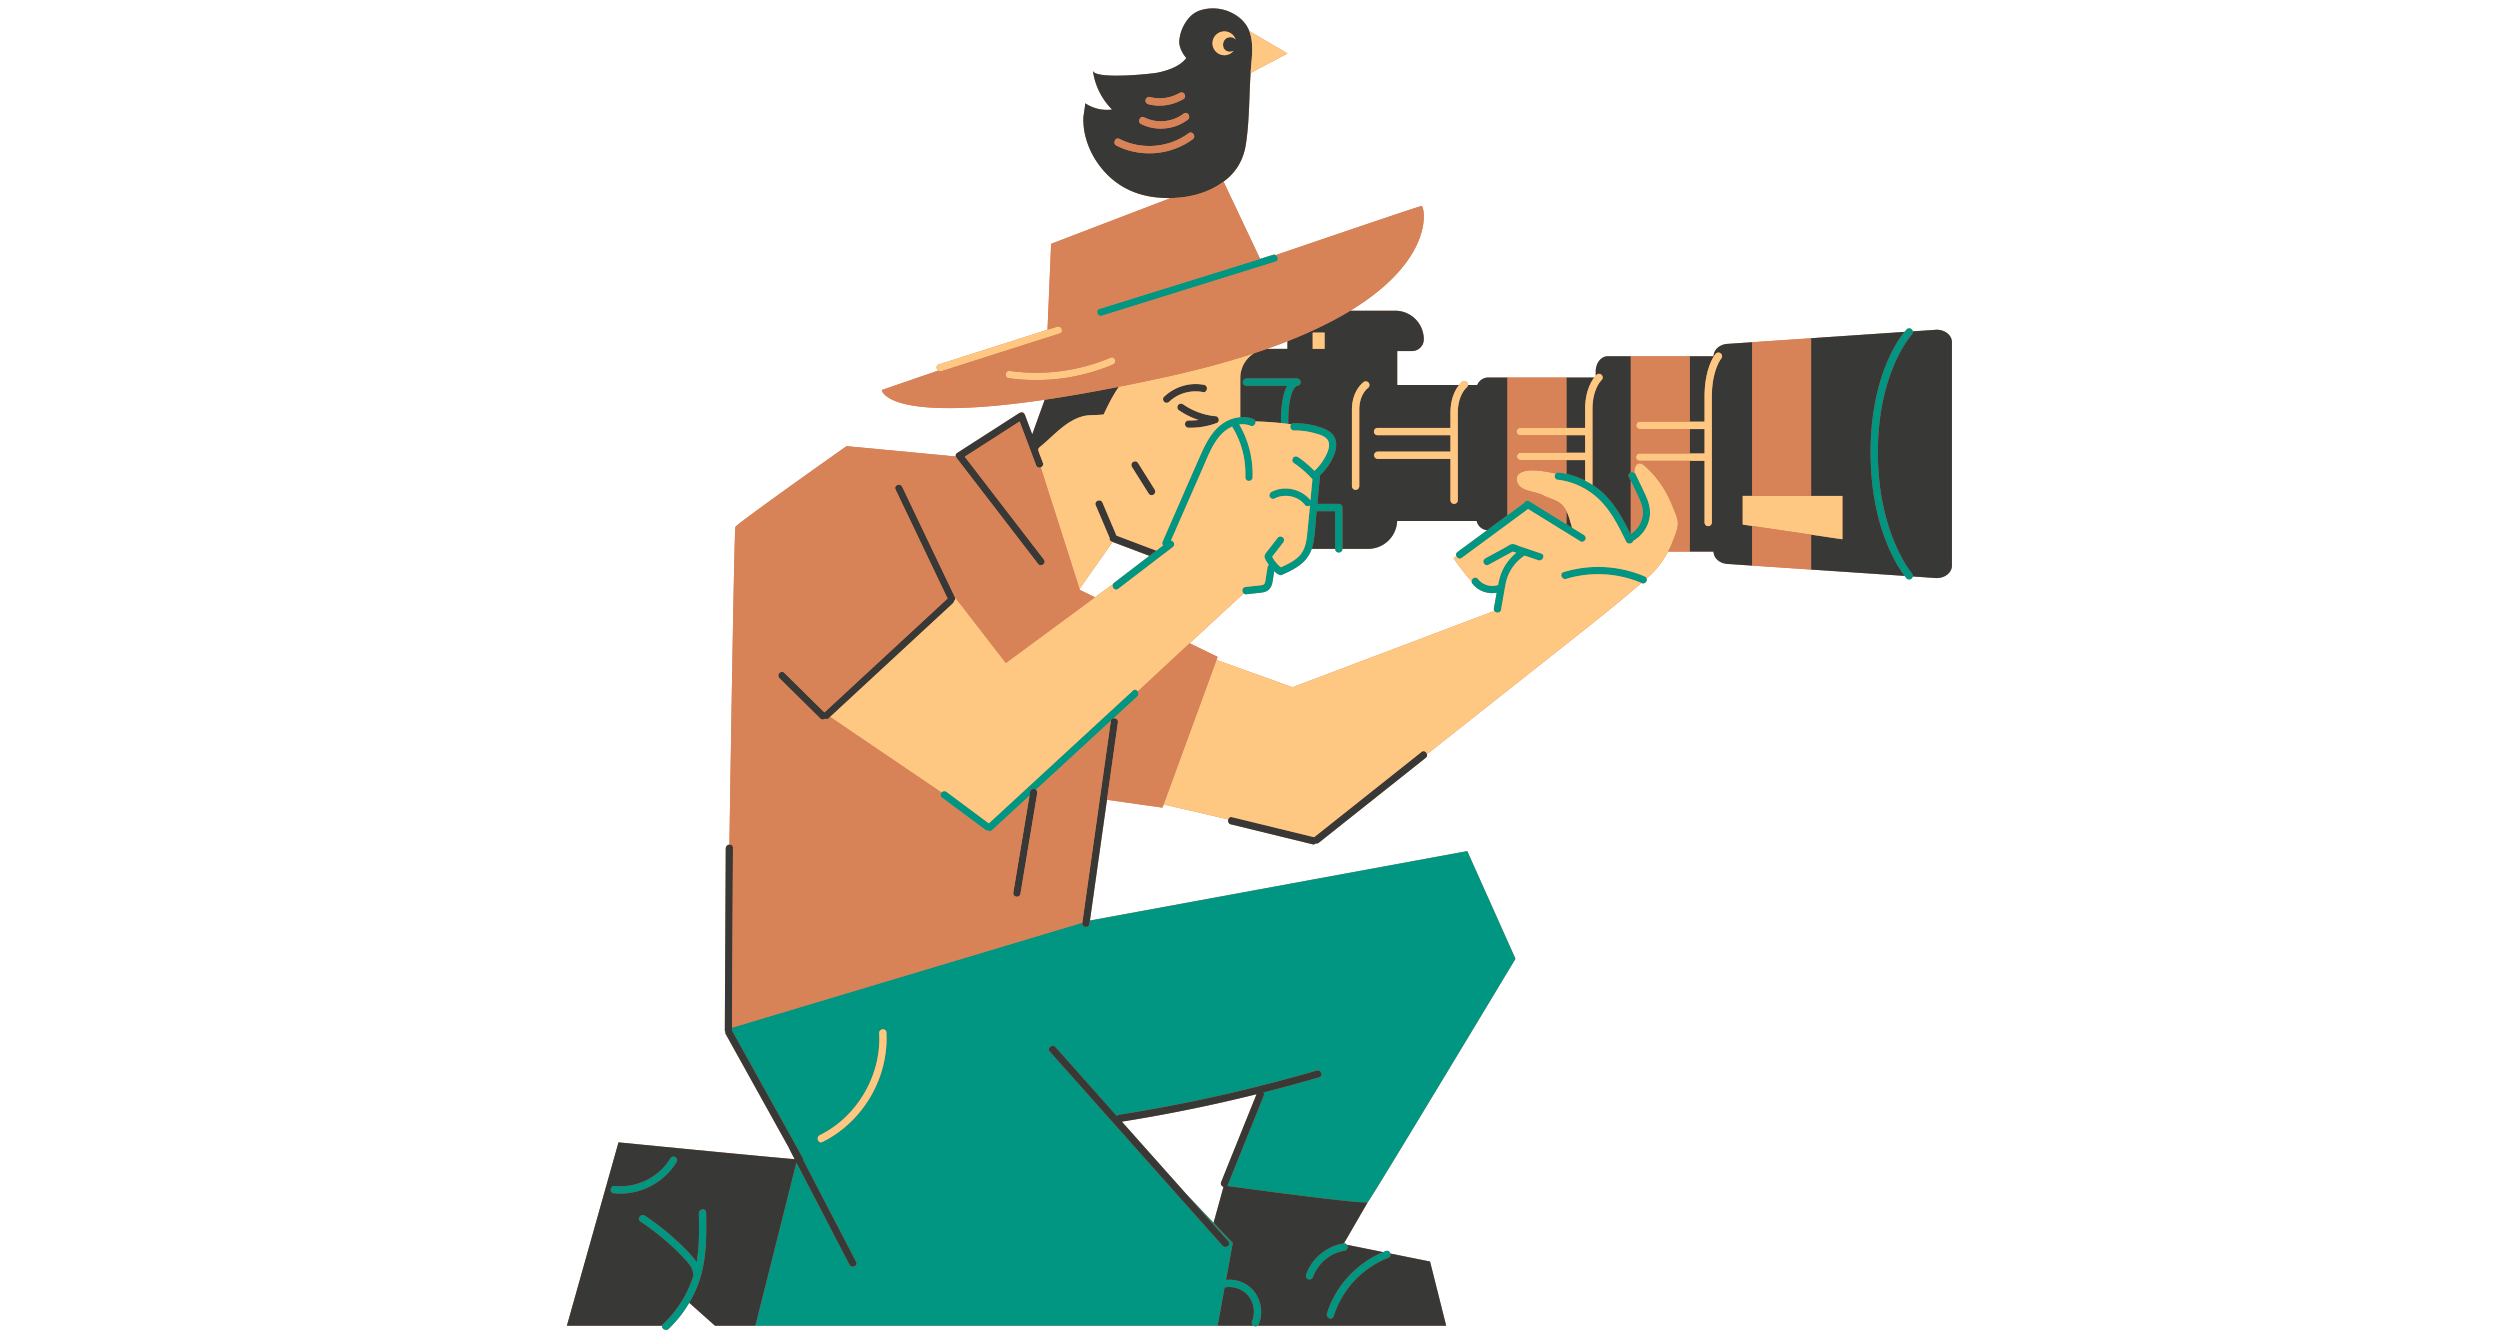 <svg xmlns="http://www.w3.org/2000/svg" width="280" height="150" version="1.0" viewBox="0 0 210 112.5"><defs><clipPath id="a"><path d="M47.547.613H164v111.254H47.547Zm0 0"/></clipPath><clipPath id="b"><path d="M51 21h110v90.867H51Zm0 0"/></clipPath><clipPath id="c"><path d="M47.547.613H164v111.254H47.547Zm0 0"/></clipPath></defs><g clip-path="url(#a)"><path fill="#d78257" d="m162.594 27.703-1.922.133a.307.307 0 0 0-.09-.172.305.305 0 0 0-.434.016 2.783 2.783 0 0 0-.171.199l-7.844.531-4.95.336-2.081.14c-.657.044-1.16.497-1.16 1.04h-8.891c-.563 0-1.008.578-1.008 1.289v.34a1.72 1.72 0 0 0-.129.156h-8.89c-.426 0-.79.262-.938.633h-.773a.304.304 0 0 0-.07-.227.305.305 0 0 0-.43-.047 2.029 2.029 0 0 0-.254.27h-5.192v-2.852h1.246a.985.985 0 0 0 .985-.984 2.4 2.4 0 0 0-2.403-2.402h-3.773c7.277-4.43 6.223-8.801 5.992-8.801-.11 0-5.363 1.777-12.254 4.129a.272.272 0 0 0-.23-.02c-.36.11-.72.223-1.082.336l-3.07-6.488a6.61 6.61 0 0 0 .363-.293c.777-.68 1.324-1.613 1.515-2.844.305-1.992.266-3.988.395-5.984l3.097-1.645-3.21-1.89c-.247-.625-.711-1.16-1.543-1.559a3.524 3.524 0 0 0-2.477-.203c-.574.168-.953.488-1.29.984a3.363 3.363 0 0 0-.566 1.567c-.046.523.25 1.093.59 1.484l-.03.043c-.56.684-1.509.992-2.34 1.176-.516.117-5.384.61-5.481-.172a5.674 5.674 0 0 0 1.613 3.277 3.27 3.27 0 0 1-2.254-.523c.024.015-.152 1.062-.156 1.18-.012.43.023.863.105 1.285.16.843.5 1.648.97 2.37 1.175 1.81 2.917 2.844 5.046 3.071.402.04.805.059 1.21.055l-10.042 3.847-.3 7.215-9.126 2.91c-.265.082-.234.395-.058.524-2.914 1-4.739 1.629-4.739 1.629s.297 2.785 13.688.816c-.352.969-.7 1.938-1.047 2.91l-.621-1.652a.29.29 0 0 0-.121-.14l-.035-.11-.102.066a.325.325 0 0 0-.207.047c-1.738 1.114-3.477 2.23-5.215 3.348a.257.257 0 0 0-.125.281l-.02.016-9.156-.867s-9.191 6.488-9.332 6.785c-.086.172-.324 14.718-.507 26.683a.33.33 0 0 0-.305.328c-.028 5.086-.055 10.168-.078 15.25 0 .063.015.11.043.149a.297.297 0 0 0 .035.195c1.77 3.188 3.543 6.38 5.316 9.567a.226.226 0 0 0 .028.082c.148.285.296.57.441.855-3.055-.254-14.793-1.414-14.793-1.414l-4.34 15.406h8c-.066.242.309.485.551.258a10.056 10.056 0 0 0 1.727-2.187l2.167 1.93h45.239c.101.062.23.07.328 0h15.851l-1.359-5.395-3.328-.672c-.043-.156-.195-.285-.39-.211-.075.027-.145.062-.216.09l-3.042-.614a.252.252 0 0 0-.258-.113l2.008-3.472c.257-.239 12.406-20.438 12.406-20.438l-4.051-9.047-31.695 5.832c.476-3.379.953-6.761 1.433-10.14l4.657.656.097-.266 5.43 1.258c-.047.16.016.363.223.414l6.867 1.676a.24.24 0 0 0 .261-.082c.079.027.168.02.254-.05l8.98-7.13c.11-.082.134-.2.11-.305l12.676-10.02a178.17 178.17 0 0 0 5.344-4.362c.008 0 .011.004.015.004.266.113.47-.16.418-.372a7.883 7.883 0 0 0 1.801-2.273h3.82c0 .543.504.992 1.16 1.035l2.083.145 4.949.332 7.855.531c.082.113.14.176.153.195.062.07.148.106.234.106a.306.306 0 0 0 .297-.254l1.922.133c.734.047 1.367-.434 1.367-1.043V28.746c0-.613-.633-1.09-1.367-1.043ZM105.55 91.914c-.992 2.461-1.985 4.918-2.973 7.379-.082.195.043.352.195.406l-.835 3.016-2.313-2.442c-1.797-2.02-3.594-4.039-5.39-6.054a134.395 134.395 0 0 0 11.316-2.305ZM90.707 49.551l-.027-.082 2.78-3.946 3.09 1.168c-.991.758-1.984 1.516-2.972 2.274a.272.272 0 0 0-.07.082l-1.528 1.125Zm17.438-20.672v.426h-1.524c-.078 0-.16.004-.238.011.617-.214 1.21-.433 1.773-.656-.004.07-.011.145-.011.219Zm.425 28.848-6.343-2.278-.344.813.398-1.086-2.351-1.14c2.32-2.153 4.078-3.774 4.543-4.184a.284.284 0 0 0 .218.066c.329-.04.66-.074.993-.11.324-.035.664-.054.91-.292.215-.207.281-.504.324-.79l.117-.75c.082.07.16.145.246.212a.315.315 0 0 0 .117.05c.07.067.172.098.29.043.601-.27 1.218-.558 1.714-1 .375-.332.625-.73.782-1.18h1.968a.306.306 0 1 0 .614 0h2.164a2.438 2.438 0 0 0 2.433-2.335h6.676c.074.316.293.574.586.699-.023-.04-.047-.086-.07-.13.023.044.047.09.07.13h.004c.09.039.187.058.289.07l-2.48 1.832a.284.284 0 0 0-.106.34l-.238.184s.8 1.164 1.527 1.957c0 .054.012.109.05.16.481.625 1.286.918 2.052.781l-.235 1.332a.266.266 0 0 0 .035.195Zm0 0"/></g><g clip-path="url(#b)"><path fill="#009682" d="M160.672 48.422a.306.306 0 0 1-.531.148c-.012-.02-.07-.082-.153-.195-.62-.813-2.86-4.184-2.86-10.371 0-6.133 2.2-9.32 2.849-10.125.093-.117.156-.184.171-.2a.305.305 0 0 1 .524.153.305.305 0 0 1-.074.266c-.028.03-2.856 3.136-2.856 9.906 0 6.781 2.836 10.129 2.863 10.16a.312.312 0 0 1 .067.258Zm-52.457-12.906c0-2.836.695-3.094.715-3.11h.02a.307.307 0 0 0 .016-.613h-4.271a.307.307 0 1 0 0 .613h3.43c-.352.617-.527 1.657-.527 3.11v.02l.617.07Zm-16.7 42.09c.012-.094.028-.188.04-.282l31.695-5.832 4.05 9.047s-12.148 20.2-12.405 20.438c-.243.222-10.57-1.188-11.813-1.36a.385.385 0 0 0 .05-.078c1.009-2.496 2.013-4.996 3.02-7.496a.278.278 0 0 0-.027-.273c1.566-.399 3.129-.82 4.68-1.274.375-.11.16-.68-.215-.57A133.174 133.174 0 0 1 94 93.636a.278.278 0 0 0-.188.11l-1.949-2.191-3.199-3.594c-.262-.29-.758.07-.496.363 3.773 4.239 7.55 8.477 11.324 12.719l3.2 3.594c.261.289.757-.07.496-.364-1.188-1.332-2.376-2.668-3.563-4l2.313 2.442 1.613 1.7-.567 3.097c.157-.012.317-.02.473-.008.852.058 1.668.531 2.094 1.277.43.746.511 1.656.18 2.457a.326.326 0 0 1-.102.125.295.295 0 0 1-.328 0c-.117-.074-.196-.21-.13-.375.325-.777.13-1.758-.495-2.332a2.118 2.118 0 0 0-1.809-.511l-.586 3.218H63.453l3.445-13.707c1.485 2.856 2.965 5.711 4.45 8.567.18.347.75.125.57-.223-1.488-2.86-2.973-5.723-4.457-8.582a.317.317 0 0 0-.035-.176l-5.953-10.707c.007-.027.015-.05.015-.082 0-.043.004-.09.004-.133l29.422-8.816v.012c-.055.39.547.48.602.09Zm-17.058 9.12c-.023-.394-.629-.32-.605.07.195 3.509-1.836 7.005-4.985 8.556-.351.171-.14.75.215.574 3.41-1.684 5.586-5.399 5.375-9.2Zm32.414-39.945c0-.004-.004-.004-.004-.008v.004l.004.004Zm1.84-10.617a5.87 5.87 0 0 1 1.668.211c.406.11 1.062.266 1.215.723.14.433-.094.933-.293 1.308a4.3 4.3 0 0 1-.895 1.145 8.28 8.28 0 0 0-1.355-1.145c-.133-.09-.324-.097-.426.043-.094.121-.105.336.04.434.284.191.562.402.82.629a7.65 7.65 0 0 1 .558.531l.035.039c.004.004.004.004.008.004 0 .004 0 .004.008.012.031.03.062.066.094.101a.25.25 0 0 0 .058.051c-.058.586-.113 1.176-.168 1.766-.758-.938-2.172-1.27-3.25-.703-.144.074-.238.23-.176.394.055.145.246.254.395.176.844-.442 1.965-.235 2.558.52.122.156.31.14.434.05-.078.817-.156 1.633-.242 2.445-.07.711-.203 1.38-.746 1.887-.418.383-.938.633-1.45.867a4.753 4.753 0 0 1-.214-.18 1.098 1.098 0 0 1-.067-.07c-.011-.007-.02-.02-.027-.027-.043-.047-.082-.094-.121-.14a3.238 3.238 0 0 1-.215-.301c-.008-.012-.066-.125-.086-.153.008.02.02.043 0 0l-.004-.004v-.004.004c0-.004-.004-.007-.004-.011.309-.399.621-.797.93-1.2.098-.125.094-.328-.04-.43-.128-.097-.323-.093-.429.044-.336.433-.676.867-1.011 1.3a.39.39 0 0 0-.06.145.273.273 0 0 0-.015.246c.094.207.211.402.344.586a.309.309 0 0 0-.11.184l-.14.894c-.02.117-.035.235-.062.352-.004.011 0 .011 0 .008 0 .003-.004.007-.008.02a.704.704 0 0 1-.032.081l-.023.04c-.008.01-.031.038-.031.042a.343.343 0 0 1-.09.05c-.05.02-.066.02-.125.028-.14.024-.285.035-.426.051-.305.031-.605.066-.91.098-.297.035-.332.398-.152.547a.284.284 0 0 0 .218.066c.329-.04.66-.074.993-.11.324-.035.664-.054.91-.292.215-.207.281-.504.324-.79l.117-.75c.082.07.16.145.246.212a.403.403 0 0 0 .117.054c.07.067.172.098.29.043.601-.273 1.218-.558 1.714-1.004.375-.332.625-.73.782-1.176.066-.187.117-.386.152-.59.14-.847.18-1.714.262-2.57v-.008h1.554v3.168c0 .168.137.305.305.305a.306.306 0 0 0 .309-.305v-3.472a.307.307 0 0 0-.309-.309h-1.8l.21-2.207a.26.26 0 0 0-.023-.148 5.12 5.12 0 0 0 1.043-1.375c.27-.516.472-1.145.277-1.719-.215-.625-.89-.871-1.473-1.047a6.58 6.58 0 0 0-2.043-.273.245.245 0 0 0-.191.082c-.152.168-.05.535.254.527ZM95.168 58.008 83.062 69.164c-1.187-.883-2.37-1.766-3.554-2.644-.153-.114-.32-.06-.422.05-.106.121-.133.305.031.426l3.645 2.707c.078.059.16.074.238.059.09.07.21.086.324-.02l3.153-2.902c.02-.106.035-.211.054-.32.043-.262.328-.305.492-.184l6.297-5.8a.267.267 0 0 1 .215-.196l1.988-1.832c.133-.125.125-.301.051-.426-.082-.14-.254-.215-.406-.074Zm30.555-8.219c-.078.445-.157.887-.239 1.332a.286.286 0 0 0 .04.195c.124.207.511.204.566-.105.086-.5.176-1 .265-1.5.079-.441.141-.895.305-1.316a3.673 3.673 0 0 1 1.41-1.723c.38.129.762.254 1.145.383.367.125.62-.434.25-.559-.41-.14-.82-.277-1.23-.418-.192-.062-.38-.129-.57-.191-.188-.063-.415-.188-.61-.192-.192 0-.41.18-.575.27-.18.097-.355.195-.535.293-.382.207-.765.414-1.144.625-.149.078-.242.226-.18.394.05.141.25.254.395.176a532.53 532.53 0 0 0 2.054-1.121c.098.035.196.066.293.102a4.23 4.23 0 0 0-1.23 1.644c-.14.344-.227.703-.293 1.067-.024.003-.047.003-.07.011-.024.008-.047.012-.067.02h-.004l-.004.004c-.039.008-.082.015-.12.02-.083.01-.16.019-.243.019-.012 0-.023 0-.027-.004-.02 0-.04 0-.059-.004-.039 0-.082-.008-.125-.012-.043-.008-.09-.015-.137-.027-.02-.004-.035-.012-.054-.016h-.012l-.004-.004c-.078-.03-.156-.054-.234-.093a.59.59 0 0 1-.11-.059c-.011-.004-.023-.012-.035-.016-.004-.004-.015-.011-.027-.023a1.27 1.27 0 0 1-.195-.156c-.016-.012-.094-.09-.055-.051-.031-.035-.063-.07-.09-.106-.098-.128-.293-.175-.426-.07a.324.324 0 0 0-.12.266c0 .058.01.113.05.164.48.625 1.285.918 2.05.781Zm2.699-7.71c-.14-.087-.34.023-.402.16-.004.003 0 .007-.004.011l-1.387 1.023-1.711 1.262-2.484 1.832a.287.287 0 0 0-.102.34c.063.172.266.297.457.156l5.57-4.105c1.47.906 2.942 1.816 4.41 2.722.145.09.34-.02.403-.156.078-.168-.012-.316-.152-.406-.32-.195-.641-.395-.961-.59l-.48-.3a853.304 853.304 0 0 1-3.157-1.95Zm8.402-2.02.164.343c.184.383.367.762.547 1.145.219.46.45.937.461 1.457.016.73-.39 1.453-1.008 1.844-.008.004-.011.011-.02.015-.6-1.203-1.25-2.398-2.214-3.351a6.116 6.116 0 0 0-.984-.785 6.839 6.839 0 0 0-2.828-1.04.286.286 0 0 0-.25.09c-.153.16-.13.485.156.52a6.052 6.052 0 0 1 3.515 1.691c.992.977 1.621 2.262 2.23 3.496.145.286.544.188.595-.047.789-.453 1.343-1.28 1.41-2.203.039-.562-.118-1.09-.348-1.597-.27-.606-.57-1.2-.855-1.801a.312.312 0 0 0-.098-.113.325.325 0 0 0-.309-.043c-.144.054-.25.199-.164.379Zm1.328 8.359a9.929 9.929 0 0 0-6.804-.363c-.375.113-.16.683.218.57a9.309 9.309 0 0 1 6.32.348c.009 0 .012.004.016.004.266.113.47-.16.418-.372a.265.265 0 0 0-.168-.187ZM102.594 35.66c-.852.645-1.34 1.645-1.766 2.598-1.066 2.41-2.113 4.832-3.172 7.246a.279.279 0 0 0 .043.309c-.191.144-.383.292-.574.437l-.574.441c-.992.758-1.985 1.516-2.973 2.274a.272.272 0 0 0-.07.082c-.168.254.14.633.422.418 1.527-1.172 3.058-2.34 4.586-3.508.242-.187.082-.527-.149-.555l2.672-6.105c.402-.922.77-1.914 1.438-2.692.28-.324.64-.601 1.035-.777.008.024.011.05.027.074a7.543 7.543 0 0 1 1.074 4.145c-.008.164.075.32.254.348.149.023.34-.094.348-.262a8.244 8.244 0 0 0-1.117-4.477c.312-.047.632-.02.945.11.262.105.465-.16.418-.371a.263.263 0 0 0-.168-.192 2.376 2.376 0 0 0-1.11-.164 3.054 3.054 0 0 0-1.59.621ZM92.57 26.52c4.86-1.512 9.715-3.028 14.575-4.54.285-.09.226-.44.015-.55a.275.275 0 0 0-.23-.02c-.364.11-.723.223-1.082.336l-13.493 4.2c-.375.116-.16.69.215.574ZM59.31 101.848c-.004-.395-.614-.32-.606.07.027 1.363.05 2.758-.187 4.105a3.757 3.757 0 0 0-.317-.425 15.68 15.68 0 0 0-1.234-1.262 21.427 21.427 0 0 0-2.79-2.215c-.323-.215-.71.262-.386.477.918.613 1.79 1.297 2.602 2.043.402.367.793.746 1.16 1.148.332.36.664.758.683 1.27 0 .027.012.043.016.066-.02.059-.031.121-.05.18a9.538 9.538 0 0 1-2.505 3.925.278.278 0 0 0-.078.133c-.062.242.309.485.551.258a10.074 10.074 0 0 0 2.625-4.187c.57-1.809.55-3.707.516-5.586Zm-2.614-4.668c-.168-.078-.32.015-.406.156-.945 1.57-2.836 2.484-4.648 2.289-.387-.043-.485.566-.094.605 2.11.23 4.207-.835 5.3-2.644.087-.145-.015-.344-.152-.406Zm54.774 13.144c-.117.375.437.625.554.25.7-2.238 2.407-4.078 4.594-4.914.172-.066.215-.222.176-.363-.043-.156-.195-.285-.39-.211-.075.027-.145.062-.216.09-2.222.926-4 2.844-4.718 5.148Zm-1.746-3.277c-.055.156-.008.332.152.402.14.067.348 0 .402-.156.41-1.156 1.446-2.043 2.66-2.234.262-.043.317-.329.204-.496a.246.246 0 0 0-.254-.114c-.004 0-.008-.004-.012 0-1.418.219-2.672 1.239-3.152 2.598Zm0 0"/></g><g clip-path="url(#c)"><path fill="#383936" d="m114.895 100.977-2.008 3.472c-.004 0-.008-.004-.012 0-1.418.219-2.672 1.239-3.152 2.598-.055.156-.008.332.152.402.14.067.348 0 .402-.156.41-1.156 1.446-2.043 2.66-2.234.262-.043.317-.329.208-.496l3.043.613c-2.223.926-4 2.844-4.72 5.148-.116.375.438.625.555.25.7-2.238 2.407-4.078 4.594-4.914.172-.066.215-.222.176-.363l3.332.672 1.355 5.394H105.63a.294.294 0 0 0 .101-.125c.332-.8.25-1.71-.18-2.457-.425-.746-1.241-1.219-2.09-1.277a3.227 3.227 0 0 0-.476.008l.567-3.098-1.61-1.7.832-3.015c-.152-.054-.273-.21-.195-.406.988-2.461 1.98-4.918 2.973-7.379-3.739.93-7.512 1.7-11.317 2.305 1.797 2.02 3.594 4.035 5.391 6.054 1.188 1.336 2.375 2.668 3.563 4 .261.293-.235.657-.497.364l-3.199-3.594c-3.773-4.242-7.55-8.48-11.324-12.719-.258-.293.238-.652.496-.363l3.2 3.594 1.948 2.191a.278.278 0 0 1 .188-.11 133.174 133.174 0 0 0 16.59-3.71c.375-.11.594.46.215.57-1.551.453-3.114.875-4.68 1.274.05.074.07.168.027.273-1.007 2.5-2.011 5-3.02 7.496-.01.031-.03.055-.05.078 1.242.172 11.574 1.582 11.813 1.36Zm-9.723 10.011c.324-.777.129-1.758-.496-2.332a2.118 2.118 0 0 0-1.809-.511l-.586 3.218h3.02c-.117-.074-.196-.21-.13-.375Zm57.422-83.285-1.922.133a.3.3 0 0 1-.074.262c-.028.03-2.856 3.136-2.856 9.906 0 6.781 2.836 10.129 2.863 10.16a.312.312 0 0 1 .067.258l1.922.133c.734.047 1.367-.434 1.367-1.043V28.746c0-.613-.633-1.09-1.367-1.043Zm-2.617.176-7.844.531v13.246h2.633v3.645l-2.633-.39v2.933l7.855.531c-.62-.813-2.86-4.184-2.86-10.371 0-6.133 2.2-9.32 2.849-10.125Zm-49.38 15.062v.004c-.081.856-.12 1.723-.261 2.57a3.526 3.526 0 0 1-.152.59h1.968v-3.164Zm-2.44-14.28c2.116-.837 3.847-1.7 5.265-2.56h3.773a2.4 2.4 0 0 1 2.403 2.403.985.985 0 0 1-.985.984h-1.246v2.852h5.192c-.29.367-.72 1.113-.72 2.328v1.277h-6.124a.305.305 0 0 0-.305.305c0 .172.137.309.305.309h6.125v1.375h-6.125a.308.308 0 0 0 0 .617h6.125v3.48c0 .172.137.309.308.309a.31.31 0 0 0 .309-.309v-7.363c0-1.473.711-2.094.742-2.121a.303.303 0 0 0 .11-.207h.777a1.01 1.01 0 0 1 .934-.63h1.609v11.563l-1.711 1.262a1.01 1.01 0 0 1-.29-.07h-.003c-.023-.04-.047-.086-.07-.13.023.044.047.09.07.13a1.01 1.01 0 0 1-.586-.7h-6.68a2.439 2.439 0 0 1-2.433 2.34h-2.16v-3.472a.31.31 0 0 0-.309-.309h-1.8l.21-2.207a.35.35 0 0 0-.023-.148 5.286 5.286 0 0 0 1.043-1.375c.265-.516.472-1.145.273-1.719-.215-.625-.89-.871-1.469-1.047a6.589 6.589 0 0 0-2.046-.273.242.242 0 0 0-.188.082c-.082-.012-.164-.02-.246-.032v-.09c0-2.835.7-3.093.719-3.109h.015a.304.304 0 0 0 .309-.297.31.31 0 0 0-.29-.316h-4.273a.306.306 0 0 0-.304.309c0 .168.136.304.304.304h3.434c-.352.617-.527 1.657-.527 3.11v.02a31.888 31.888 0 0 0-2.141-.141.257.257 0 0 0-.164-.192 2.376 2.376 0 0 0-1.11-.164v-3.293c0-.879.465-1.644 1.16-2.074.356-.117.7-.235 1.04-.356.078-.007.156-.011.238-.011h1.524v-.426c0-.074.007-.149.011-.219Zm6.82 3.503a.303.303 0 0 0-.43-.07c-.04.027-.984.722-.984 2.316v6.457a.31.31 0 0 0 .617 0V34.41c0-1.262.695-1.797.73-1.82a.309.309 0 0 0 .067-.426Zm-4.711-4.227v1.368h1v-1.367Zm22.886 8.622h-1.574v1.472h1.574Zm0 2.09h-1.574V39.8a6.839 6.839 0 0 1 1.574.57Zm-1.093 5.68c-.153-.466-.258-.966-.48-1.403v1.101c.16.102.32.2.48.301Zm1.093-8.384V34.36c0-1.43.48-2.277.762-2.648h-2.336v4.234Zm10.032.094h-1.246v2.05h1.246Zm-9.075-4.555a.304.304 0 0 1 .434.02.312.312 0 0 1-.016.433c-.035.032-.757.743-.757 2.422v6.368c.351.23.683.488.984.785.965.953 1.613 2.148 2.21 3.351.009-.004.016-.008.024-.015v-4.446c-.054-.113-.11-.226-.164-.343-.086-.18.016-.325.164-.38v-9.753h-1.941c-.559 0-1.008.578-1.008 1.289v.34c.04-.043.066-.067.07-.07Zm13.075 12.696-.797-.121v-2.403h.797v-12.91l-2.082.14c-.657.044-1.16.497-1.16 1.04h-2.005v5.496h1.247v-2.11c0-2.468.89-3.542.93-3.59a.305.305 0 0 1 .433-.03c.129.109.144.3.035.43-.012.015-.785.98-.785 3.19v10.575a.31.31 0 0 1-.309.308.308.308 0 0 1-.304-.308v-5.18h-1.25v7.625h2.004c.003.543.507.996 1.164 1.04l2.082.14Zm-27.782 18.984-8.976 7.129c-.016.012-.031.023-.043.035-.008-.004-.016-.008-.028-.012l-6.867-1.675c-.172-.043-.281.058-.316.191-.047.16.016.363.223.414l6.867 1.676a.24.24 0 0 0 .261-.082c.079.027.168.02.254-.05l8.98-7.13a.294.294 0 0 0 .11-.305c-.043-.195-.262-.351-.465-.19ZM93.535 60.34a.267.267 0 0 0-.215.195c-.004.016-.015.031-.015.05l-2.39 16.919v.012c-.06.39.546.48.6.09.012-.094.028-.188.04-.282l1.43-10.14c.308-2.168.613-4.34.921-6.508.035-.246-.187-.371-.37-.336Zm-13.394-9.856c.09-.07.14-.187.074-.328-.004-.004-.004-.008-.008-.011l-4.418-9.25c-.168-.356-.738-.133-.57.222 1.46 3.051 2.918 6.106 4.375 9.156l-10.336 9.559c-.004.004-.004.008-.008.008-1.125-1.11-2.25-2.219-3.375-3.332-.121-.113-.332-.074-.43.047-.113.136-.078.312.04.43l3.44 3.394c.106.105.282.078.388-.008.09.05.199.055.3-.043l.117-.105c3.434-3.18 6.872-6.36 10.31-9.54a.318.318 0 0 0 .1-.199Zm16.984-4.234c-1.113-.418-2.227-.84-3.34-1.262-.39-.922-.785-1.843-1.176-2.77-.156-.363-.726-.14-.57.223l1.172 2.754a.256.256 0 0 0 .172.297c.027.012.055.02.078.031 1.031.391 2.059.778 3.09 1.168l.574-.441ZM66.898 97.66l-3.445 13.703h-3.39l-2.168-1.93c.37-.628.68-1.3.898-2 .57-1.808.55-3.706.52-5.585-.008-.395-.614-.32-.61.07.027 1.363.05 2.758-.187 4.105a3.757 3.757 0 0 0-.317-.425 15.68 15.68 0 0 0-1.234-1.262 21.168 21.168 0 0 0-2.79-2.215c-.323-.215-.71.262-.386.477.918.613 1.79 1.297 2.606 2.043.398.367.789.746 1.156 1.148.332.36.664.758.683 1.27 0 .027.012.043.016.066-.016.059-.031.121-.05.18a9.498 9.498 0 0 1-2.505 3.925.278.278 0 0 0-.078.133h-8l4.336-15.406s11.738 1.16 14.797 1.414c-.148-.285-.297-.57-.441-.855a.353.353 0 0 1-.032-.082c-1.77-3.188-3.543-6.38-5.316-9.567a.32.32 0 0 1-.031-.195.249.249 0 0 1-.047-.149c.027-5.082.054-10.164.078-15.25a.335.335 0 0 1 .309-.328c.152-.015.3.063.3.258-.027 5.04-.054 10.078-.078 15.117 0 .043-.004.09-.004.133 0 .031-.008.055-.015.082l5.953 10.711a.31.31 0 0 1 .035.172c1.484 2.863 2.969 5.723 4.457 8.582.18.348-.39.57-.57.223-1.485-2.856-2.965-5.711-4.45-8.563Zm-10.203-.48c-.168-.078-.32.015-.406.156-.945 1.57-2.836 2.484-4.648 2.289-.387-.043-.485.566-.094.605 2.11.23 4.207-.835 5.3-2.644.087-.145-.015-.344-.152-.406Zm29.836-30.66c-.02.105-.035.214-.054.32l-1.36 8.144c-.066.391.535.48.602.09.472-2.82.941-5.644 1.414-8.465a.271.271 0 0 0-.11-.273c-.16-.121-.449-.078-.492.184Zm11.707-32.793c.739-.704 1.817-.985 2.809-.79.383.075.476-.535.094-.609-1.22-.238-2.48.16-3.371 1.012-.122.113-.079.336.039.43.14.117.312.07.43-.043Zm.73.289c-.097.12-.097.34.04.433a6.56 6.56 0 0 0 1.664.828 5.287 5.287 0 0 1-.785.04c-.164-.005-.32.081-.348.261-.023.149.09.34.254.348a6.2 6.2 0 0 0 2.398-.387c.34-.125.18-.617-.14-.582a5.754 5.754 0 0 1-2.653-.984c-.136-.094-.32-.09-.43.043Zm-2.476 7.453c.09.14.297.164.426.07.14-.102.16-.289.07-.43l-1.398-2.23c-.086-.14-.297-.16-.426-.07-.14.101-.16.289-.07.43.465.745.933 1.488 1.398 2.23Zm-16.09-2.93 6.79 8.824c.242.313.738-.047.5-.36l-6.649-8.64c1.535-.984 3.07-1.972 4.605-2.957.461 1.23.926 2.457 1.387 3.688.07.183.246.222.387.168.144-.059.254-.207.183-.39-.109-.294-.23-.583-.332-.88-.105-.308-.074-.32.176-.527.38-.313.735-.653 1.102-.985.715-.644 1.48-1.27 2.433-1.52.524-.136 1.172-.065 1.727-.148.371-.804.77-1.593 1.277-2.324-2.343.465-4.41.82-6.234 1.09-.348.969-.695 1.938-1.047 2.906l-.621-1.648a.27.27 0 0 0-.121-.14.237.237 0 0 0-.137-.044.312.312 0 0 0-.203.043 6071.134 6071.134 0 0 1-5.219 3.352c-.113.074-.144.18-.12.281.01.067.05.129.1.176.009.012.009.023.016.035Zm22.375-23.281c-1.273.949-2.859 1.355-4.441 1.379a10.39 10.39 0 0 1-1.211-.059c-2.129-.223-3.871-1.262-5.047-3.066a6.74 6.74 0 0 1-.973-2.371 5.906 5.906 0 0 1-.101-1.286c.004-.117.18-1.164.156-1.18a3.27 3.27 0 0 0 2.254.524 5.685 5.685 0 0 1-1.613-3.277c.097.781 4.96.289 5.48.172.828-.184 1.778-.492 2.34-1.18a.14.14 0 0 0 .027-.039c-.335-.39-.636-.96-.585-1.484.05-.559.253-1.106.566-1.567.336-.496.71-.816 1.285-.984a3.533 3.533 0 0 1 2.48.203c.829.398 1.293.934 1.543 1.559.301.765.278 1.671.184 2.636-.031.301-.05.602-.07.899-.133 1.996-.094 3.992-.399 5.98-.187 1.235-.738 2.164-1.511 2.848a6.61 6.61 0 0 1-.364.293Zm-.925-11.621c0 .55.449 1 1 1 .32 0 .597-.153.78-.383a.608.608 0 0 1-.323.09c-.793 0-.746-1.219.043-1.219a.54.54 0 0 1 .445.203.997.997 0 0 0-1.945.309ZM96.227 8.41c-.028.176.093.309.253.348.997.254 2.055.074 2.938-.442.14-.082.16-.304.07-.43-.105-.144-.281-.152-.425-.066a3.312 3.312 0 0 1-2.489.328c-.16-.039-.324.11-.347.262Zm-.364 2.012c1.242.621 2.805.469 3.91-.371.313-.239-.039-.739-.351-.5-.945.719-2.25.84-3.309.308-.351-.175-.601.387-.25.563Zm4.328 1.27c.317-.235-.035-.735-.351-.497-1.668 1.23-3.961 1.414-5.805.473-.351-.18-.601.383-.25.562 2.028 1.036 4.578.813 6.406-.539Zm0 0"/></g><path fill="#fec782" d="m104.938 2.602 3.207 1.89-3.094 1.645c.02-.297.043-.598.07-.899.094-.965.117-1.87-.183-2.636ZM93.46 45.523 90.68 49.47l-3.258-10.207c.144-.059.254-.207.183-.39-.109-.294-.23-.583-.332-.88-.105-.308-.074-.32.176-.527.38-.313.735-.653 1.102-.985.715-.644 1.48-1.27 2.433-1.52.524-.136 1.172-.065 1.727-.148.371-.804.77-1.593 1.277-2.324 1.301-.258 2.688-.547 4.16-.87 2.727-.606 5.11-1.263 7.196-1.946a2.433 2.433 0 0 0-1.16 2.074v3.293a3.067 3.067 0 0 0-1.59.621c-.852.645-1.34 1.645-1.766 2.598-1.066 2.41-2.113 4.832-3.172 7.246a.279.279 0 0 0 .043.309c-.191.144-.383.292-.574.437-1.113-.418-2.227-.84-3.34-1.262-.39-.922-.785-1.847-1.176-2.77-.156-.363-.726-.14-.57.223l1.172 2.754a.256.256 0 0 0 .172.297c.027.012.055.02.078.031Zm8.59-10.566a5.754 5.754 0 0 1-2.653-.984c-.136-.094-.32-.09-.43.043-.097.12-.097.34.04.433a6.56 6.56 0 0 0 1.664.828c-.262.032-.524.051-.785.04-.164-.005-.32.081-.348.261-.023.149.09.34.254.348a6.2 6.2 0 0 0 2.398-.387c.34-.125.18-.617-.14-.582Zm-4.242-1.187c.14.117.308.07.43-.043.738-.704 1.816-.985 2.808-.79.383.075.476-.535.094-.609-1.22-.238-2.48.16-3.371 1.012-.122.113-.079.336.039.43Zm-2.715 5.468c.465.746.933 1.489 1.398 2.23.09.141.297.165.426.071.14-.102.16-.289.07-.43l-1.398-2.23c-.086-.14-.297-.16-.426-.07-.14.101-.16.289-.07.43Zm26.746-3.293h-6.121a.307.307 0 1 0 0 .614h6.12v1.375h-6.12a.31.31 0 0 0 0 .617h6.12v3.48a.31.31 0 0 0 .618 0v-7.363c0-1.473.711-2.094.746-2.121a.339.339 0 0 0 .11-.203.304.304 0 0 0-.07-.227.305.305 0 0 0-.43-.047 2.029 2.029 0 0 0-.254.27c-.286.367-.72 1.113-.72 2.328Zm-7.293-3.855c-.04.031-.984.726-.984 2.32v6.457a.31.31 0 0 0 .617 0V34.41c0-1.262.695-1.797.73-1.82a.309.309 0 0 0-.363-.5Zm-3.281-2.785v-1.367h-1v1.367Zm26.468 6.117a.31.31 0 0 0-.308.308c0 .168.14.31.308.31h5.45v2.05h-5.45a.312.312 0 0 0-.308.308c0 .172.14.309.308.309h5.45v5.18c0 .168.136.308.304.308a.31.31 0 0 0 .309-.308V33.312c0-2.21.773-3.175.785-3.19a.304.304 0 0 0-.035-.43.305.305 0 0 0-.434.03c-.039.048-.93 1.122-.93 3.59v2.11Zm9.45 6.234h-.797v2.407l.797.117 4.949.73 2.633.39v-3.644Zm-14.032-5.71h-5.445a.307.307 0 1 0 0 .613h5.445v1.472h-5.445a.31.31 0 0 0 0 .617h5.445v1.723c.211.106.418.227.618.356v-6.368c0-1.68.722-2.39.757-2.425a.307.307 0 0 0-.418-.45c-.004.004-.03.028-.066.07a1.72 1.72 0 0 0-.129.157c-.281.371-.762 1.219-.762 2.648Zm7.79 7.988c-.012-.477-.317-1.059-.489-1.5a8.66 8.66 0 0 0-1.96-2.985 5.616 5.616 0 0 0-.317-.293c-.14-.125-.313-.254-.5-.226-.254.043-.367.347-.383.605-.004.063 0 .125.004.188.039.027.07.062.098.113.285.602.585 1.195.855 1.8.23.509.383 1.036.348 1.598-.067.922-.621 1.75-1.41 2.203-.051.235-.45.336-.594.047-.61-1.234-1.239-2.52-2.23-3.496a6.052 6.052 0 0 0-3.516-1.691c-.286-.035-.309-.36-.157-.52-.757-.148-2.449-.53-3.101.035-.317.27-.195.82.125 1.083.512.417 1.34.402 1.926.718.453.242 1.02.348 1.425.672.227.184.387.403.512.64.223.438.328.938.484 1.403.317.195.637.395.958.59.14.09.23.238.152.406-.059.137-.258.246-.402.156-1.47-.906-2.942-1.816-4.41-2.722l-5.57 4.105c-.192.14-.395.016-.458-.156l-.238.188s.8 1.16 1.527 1.953a.343.343 0 0 1 .121-.27c.133-.105.328-.058.426.07.027.036.059.075.09.106l.055.055c.062.054.124.109.195.156.012.008.027.015.027.02.012.003.024.011.035.015a.746.746 0 0 0 .11.059c.078.039.156.062.234.093.004.004.004.004.008.004h.008c.02.008.039.012.054.016.047.012.094.02.141.027.04.004.082.012.125.016.016 0 .035 0 .055.004h.027c.082 0 .16-.008.242-.02.04-.004.082-.011.121-.02h.004c0-.003 0-.003.004-.003.024-.004.043-.012.067-.02.023-.008.046-.008.07-.008.07-.363.152-.726.293-1.066.265-.645.699-1.21 1.234-1.648-.097-.036-.195-.067-.293-.102-.687.375-1.37.75-2.058 1.121-.145.082-.34-.035-.391-.172-.063-.172.027-.32.176-.398.383-.207.761-.418 1.144-.625.18-.098.36-.196.535-.293.165-.086.387-.27.575-.266.195 0 .425.125.61.188.19.066.382.129.573.195.407.137.817.273 1.227.414.37.125.117.684-.25.563l-1.145-.387a3.664 3.664 0 0 0-1.41 1.726c-.164.418-.226.872-.305 1.313-.09.5-.175 1-.265 1.5-.055.309-.442.312-.567.105l-16.953 6.41-6.343-2.277-.344.817-4.14 11.308 5.429 1.258c.035-.129.144-.234.316-.191l6.867 1.675c.012.004.02.012.032.016a.185.185 0 0 1 .039-.039l8.98-7.129c.203-.16.418-.004.461.195l12.676-10.02a184.567 184.567 0 0 0 5.344-4.366 9.309 9.309 0 0 0-6.32-.348c-.38.117-.594-.457-.22-.57a9.952 9.952 0 0 1 6.805.363c.098.039.149.11.168.187a7.883 7.883 0 0 0 1.801-2.273c.16-.3.3-.61.418-.93.16-.422.41-1.015.402-1.468Zm-36.317 5.37c.305-.03.605-.066.91-.097.14-.016.285-.027.426-.05.059-.009.07-.009.125-.028a.343.343 0 0 0 .09-.05c0-.005.023-.032.031-.044l.023-.039a.704.704 0 0 0 .032-.082c.004-.012.004-.016.008-.02 0 .004-.004.004 0-.007.027-.117.043-.235.062-.352l.14-.894a.309.309 0 0 1 .11-.184 3.386 3.386 0 0 1-.344-.586.273.273 0 0 1 .016-.246.39.39 0 0 1 .058-.145l1.012-1.3c.106-.137.301-.14.43-.043.137.101.137.304.039.43-.309.402-.621.8-.93 1.199 0 .004.004.007.004.011a1.706 1.706 0 0 1 .09.156c.066.106.137.204.215.301.039.047.078.094.121.141.008.008.016.02.027.027.02.024.043.047.067.07.07.063.14.122.215.18.511-.234 1.03-.48 1.449-.867.543-.508.676-1.176.746-1.887.086-.812.164-1.628.242-2.445-.125.09-.312.106-.434-.05-.593-.755-1.714-.962-2.558-.52-.149.078-.34-.031-.395-.176-.062-.164.032-.32.176-.395 1.082-.566 2.492-.234 3.25.704.055-.59.11-1.18.168-1.766-.02-.016-.043-.031-.058-.05a2.403 2.403 0 0 0-.094-.102c-.008-.008-.008-.008-.008-.012-.004 0-.004 0-.004-.004-.016-.012-.027-.027-.039-.039a7.65 7.65 0 0 0-.559-.531 8.005 8.005 0 0 0-.82-.63c-.14-.097-.133-.312-.039-.433.105-.14.297-.133.426-.043a8.28 8.28 0 0 1 1.355 1.145 4.3 4.3 0 0 0 .895-1.145c.203-.375.437-.875.293-1.308-.153-.457-.805-.614-1.215-.723a5.852 5.852 0 0 0-1.668-.21c-.305.007-.406-.36-.254-.528-.082-.012-.16-.02-.242-.032l-.617-.07a31.944 31.944 0 0 0-2.137-.14c.047.21-.156.476-.418.37a1.8 1.8 0 0 0-.945-.109 8.258 8.258 0 0 1 1.117 4.48c-.008.165-.2.282-.348.259-.18-.028-.262-.184-.258-.348a7.506 7.506 0 0 0-1.07-4.145c-.016-.023-.02-.047-.027-.074a3.027 3.027 0 0 0-1.035.777c-.668.778-1.036 1.77-1.438 2.692-.89 2.035-1.785 4.07-2.676 6.105.235.028.395.368.153.555a2029.133 2029.133 0 0 0-4.586 3.508c-.282.215-.59-.164-.422-.418l-1.528 1.125-7.488 5.52-4.285-5.547c0 .003.004.007.008.015a.251.251 0 0 1-.074.324.318.318 0 0 1-.102.2c-3.437 3.18-6.875 6.359-10.309 9.539l9.356 6.347c.102-.11.27-.164.422-.05 1.183.878 2.367 1.761 3.555 2.644l12.105-11.156c.152-.14.324-.067.406.074l4.356-4.047c2.32-2.152 4.078-3.773 4.543-4.183-.18-.149-.145-.512.152-.547Zm2.242-2.527v-.004.004Zm.004.004c.02.043.012.02 0 0l-.004-.004.004.004Zm-33.02 40.016c.196 3.508-1.835 7-4.984 8.555-.351.171-.14.75.215.574 3.41-1.684 5.586-5.399 5.375-9.2-.023-.394-.629-.32-.605.07Zm5.231-55.617c3.309-1.055 6.621-2.11 9.934-3.168.37-.117.16-.692-.22-.57l-.808.257-9.125 2.91c-.265.082-.23.395-.054.524.07.055.164.082.273.047Zm14.2-1.133a16.042 16.042 0 0 1-8.462 1.11c-.386-.052-.484.554-.093.609 2.968.414 6.011.02 8.773-1.149.36-.152.148-.726-.219-.57Zm9.57-25.41c.32 0 .597-.153.78-.383a.608.608 0 0 1-.323.09c-.793 0-.746-1.219.043-1.219a.54.54 0 0 1 .445.203.997.997 0 0 0-1.945.309c0 .55.449 1 1 1Zm0 0"/><path fill="#d78257" d="M141.938 38.707v7.625h-1.817c.16-.3.3-.61.418-.93.16-.422.41-1.011.402-1.468-.011-.477-.316-1.059-.488-1.5a8.696 8.696 0 0 0-1.96-2.985 5.616 5.616 0 0 0-.317-.293c-.14-.125-.313-.254-.5-.226-.254.043-.367.347-.383.605-.004.063 0 .125.004.188a.314.314 0 0 0-.309-.04v-9.757h4.946v5.496h-4.2a.31.31 0 0 0 0 .617h4.2v2.055h-4.2a.308.308 0 0 0-.308.304c0 .172.14.309.308.309Zm-3.942 4.297c-.012-.52-.242-.996-.46-1.457-.18-.383-.364-.762-.548-1.145v4.446c.617-.387 1.024-1.114 1.008-1.844Zm-9.98-.754c0-.004 0-.008.004-.012.062-.136.261-.246.402-.16 1.05.652 2.101 1.3 3.156 1.95v-1.102a1.995 1.995 0 0 0-.512-.64c-.406-.325-.972-.43-1.425-.673-.586-.316-1.414-.3-1.926-.718-.32-.262-.442-.813-.125-1.083.652-.566 2.344-.183 3.101-.035a.286.286 0 0 1 .25-.09c.211.028.426.067.637.114v-1.153h-3.871a.31.31 0 0 1 0-.617h3.871V36.56h-3.871a.306.306 0 1 1 0-.614h3.871v-4.234h-4.95v11.562Zm19.168 1.93v3.332l4.949.332V44.91Zm0-2.524h4.949V28.41l-4.95.336Zm-44.903 13.52-2.351-1.14-4.356 4.046c.074.125.082.3-.05.426l-1.989 1.832c.184-.035.406.09.371.336-.308 2.168-.613 4.34-.918 6.508l4.657.656.097-.266 4.14-11.312Zm-40.71 16.027c-.028 5.04-.055 10.078-.079 15.117l29.422-8.816 2.39-16.918c0-.02.012-.035.016-.05l-6.297 5.8a.271.271 0 0 1 .11.273c-.473 2.82-.942 5.645-1.414 8.465-.067.39-.668.301-.602-.09l1.36-8.144-3.149 2.902c-.117.106-.238.09-.328.02a.294.294 0 0 1-.238-.059l-3.645-2.707c-.16-.121-.137-.305-.031-.426l-9.356-6.347-.117.105c-.101.098-.21.094-.297.04-.109.089-.285.116-.39.01l-3.442-3.394c-.117-.117-.152-.293-.039-.43.098-.12.313-.16.43-.046 1.125 1.113 2.25 2.222 3.379 3.332 0 0 .004-.004.004-.008l10.336-9.559-4.371-9.156c-.172-.355.398-.578.57-.222 1.469 3.082 2.941 6.167 4.414 9.25l4.285 5.546 7.488-5.52-1.273-.62-.027-.082-3.258-10.207c-.14.054-.317.015-.387-.168-.46-1.23-.922-2.457-1.387-3.688-1.535.989-3.07 1.973-4.605 2.957l6.648 8.64c.239.313-.257.677-.496.364l-6.789-8.828c-.011-.012-.011-.023-.02-.035a.35.35 0 0 1-.1-.176l-.02.012-9.157-.863s-9.191 6.488-9.332 6.785c-.086.172-.324 14.718-.507 26.683.148-.015.3.063.3.258ZM85.93 34.582l-.102.07c.05 0 .098.016.137.043Zm1.824-1.004c-13.39 1.965-13.688-.816-13.688-.816s1.829-.63 4.743-1.63c.07.055.164.083.273.048 3.309-1.055 6.621-2.11 9.934-3.168.37-.117.16-.692-.22-.57l-.808.257.305-7.215 10.043-3.847c1.582-.024 3.168-.43 4.441-1.38l3.07 6.49c-4.5 1.398-8.995 2.8-13.492 4.198-.375.117-.16.692.215.575 4.86-1.512 9.715-3.028 14.575-4.54.285-.09.226-.44.015-.554 6.89-2.348 12.14-4.125 12.254-4.125.227 0 1.285 4.37-5.992 8.8-1.418.86-3.149 1.723-5.266 2.56-.562.222-1.156.44-1.773.655-.34.122-.684.239-1.04.356-2.085.683-4.468 1.34-7.195 1.945-1.476.324-2.859.617-4.16.871-2.343.465-4.41.82-6.234 1.09Zm5.746-2.96c.36-.153.148-.727-.219-.571a16.042 16.042 0 0 1-8.46 1.11c-.387-.052-.485.554-.094.609 2.968.414 6.011.02 8.773-1.149Zm2.98-21.86c.997.254 2.055.074 2.938-.442.14-.082.16-.304.07-.43-.105-.144-.281-.152-.425-.066a3.312 3.312 0 0 1-2.489.328c-.16-.039-.324.11-.347.262-.028.176.093.309.253.348Zm-.617 1.664c1.242.621 2.805.469 3.91-.371.313-.239-.039-.739-.351-.5-.945.719-2.25.84-3.309.308-.351-.175-.601.387-.25.563Zm3.977.773c-1.668 1.23-3.961 1.414-5.805.473-.351-.18-.601.383-.25.562 2.028 1.036 4.578.813 6.406-.539.317-.234-.035-.734-.351-.496Zm0 0"/></svg>